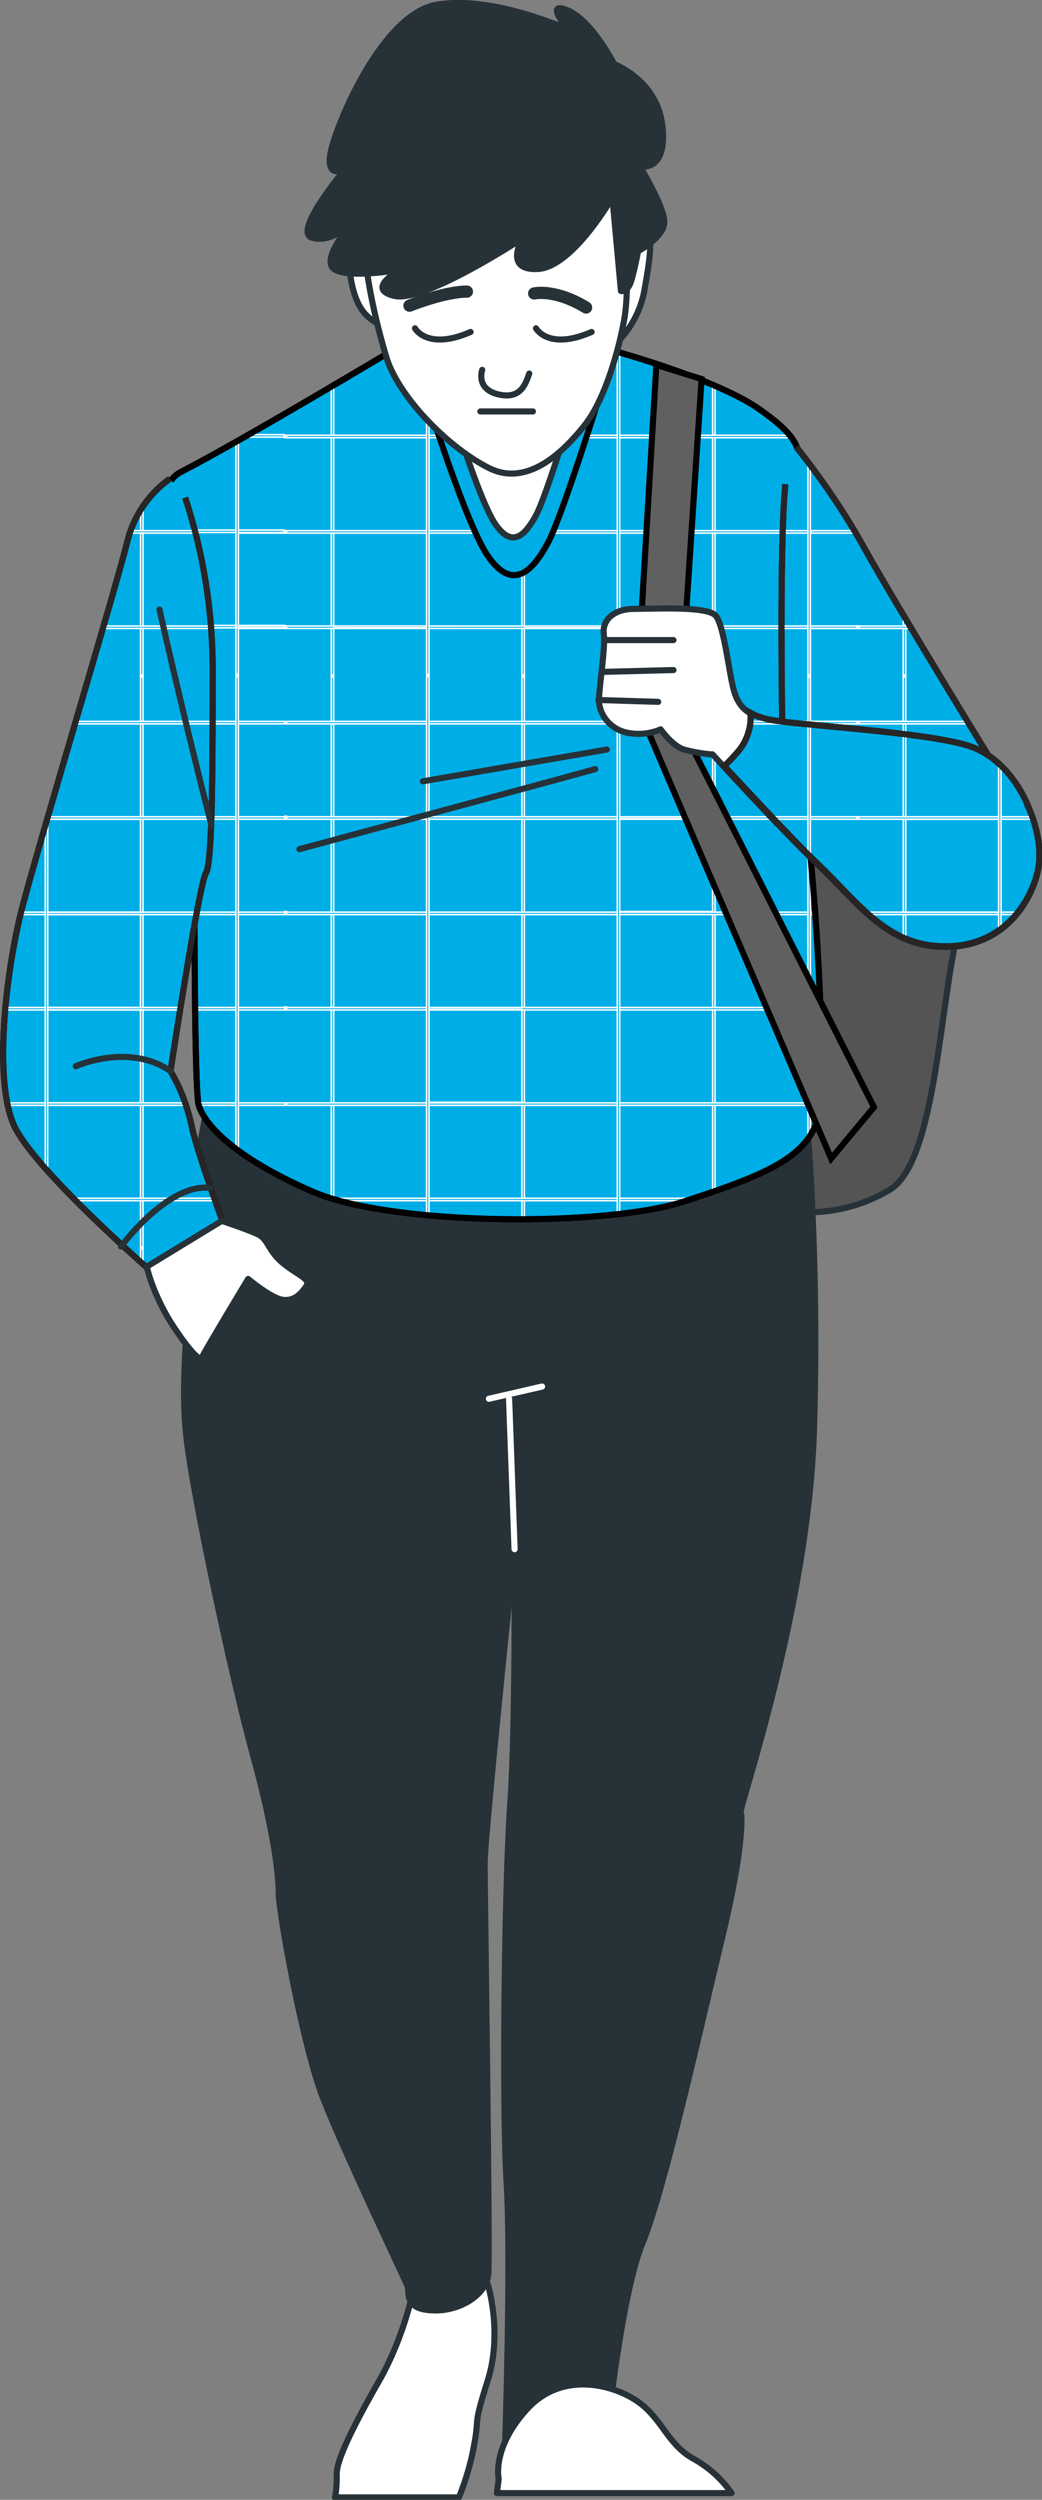 <svg xmlns="http://www.w3.org/2000/svg" xmlns:xlink="http://www.w3.org/1999/xlink" id="Character_2" x="0px" y="0px" viewBox="0 0 170.5 408.9" style="enable-background:new 0 0 170.5 408.9;" xml:space="preserve"><rect x="0" y="0" width="170.5" height="408.9" fill="#808080" stroke="none"/> <style type="text/css"> .st0{fill:#FFFFFF;stroke:#263238;stroke-linecap:round;stroke-linejoin:round;} .st1{fill:#545454;stroke:#263238;stroke-linecap:round;stroke-linejoin:round;} .st2{fill:#263238;stroke:#263238;stroke-linecap:round;stroke-linejoin:round;} .st3{fill:#00AEE7;stroke:#020000;stroke-miterlimit:10;} .st4{clip-path:url(#SVGID_2_);} .st5{fill:none;stroke:#FFFFFF;stroke-width:0.25;stroke-miterlimit:10;} .st6{fill:none;stroke:#020000;stroke-miterlimit:10;} .st7{fill:none;stroke:#263238;stroke-linecap:round;stroke-linejoin:round;} .st8{fill:none;stroke:#263238;stroke-width:2;stroke-linecap:round;stroke-linejoin:round;} .st9{clip-path:url(#SVGID_4_);} .st10{fill:none;stroke:#272525;stroke-miterlimit:10;} .st11{fill:#606060;stroke:#020000;stroke-miterlimit:10;} .st12{clip-path:url(#SVGID_6_);} .st13{clip-path:url(#SVGID_8_);} .st14{fill:none;stroke:#FFFFFF;stroke-linecap:round;stroke-linejoin:round;} </style> <title>Emotional distress, hopelessness, despair</title> <path class="st0" d="M67.2,376.4c-1.1,4.3-2.7,8.5-4.8,12.4c-3.1,5.4-7.3,13-7.3,15.8c0,1.3,0,2.6-0.3,3.9h20.3 c1.1-2.8,2-5.7,2.5-8.7c0.9-4.8-0.3-2.5,2.2-10.4s0-15.8,0-15.8S72.5,377.5,67.2,376.4z"></path> <path class="st1" d="M131.5,198.3c4.9,0.1,9.8-1.1,14.1-3.7c7-4.2,8-26.8,10.6-39.8s0-20-5.6-35.7S128,77.4,120.7,76.9 s-11.8,9.3-14.6,31s0.1,63.4,5.2,74.4S126.1,198,131.5,198.3z"></path> <path class="st2" d="M34.1,180.2c0,0-2.8,12.1-2.8,22.5c0,10.4-2,22-0.8,32.4s7.5,39.6,10.9,52c3.4,12.4,4.2,19.4,4.2,22.5 c0,3.1,3.9,25,7.3,33.7s13.5,29.8,13.8,30.7s-0.6,3.7,3.9,3.9c4.5,0.3,9-2.5,9.3-5.9s-0.6-63-0.6-67.3s4.9-51.4,4.9-51.4 s0.2,29.2-0.7,41.6s-1.4,49.2-0.6,62.2s-0.3,44.2-0.3,44.2l16.3,0.6c0,0,2.5-25.9,6.2-34.9s9.6-35.8,13-49.8s3.4-20,3.1-20.8 s11.2-33.6,12-62.9c0.5-16.9,0.1-33.9-1.2-50.8c0,0-23.1,6.2-54,3.1s-43.6-8.7-43.6-8.7L34.1,180.2z"></path> <path class="st3" d="M64.4,57.2c0,0-24.7,14.8-34.8,20s2.2,49.9,2.2,54.6s-0.1,45.9,0.7,48.9s5.5,8.5,18.6,14.2s48.2,5.8,60.9,1.6 c12.6-4.1,19.5-6.9,21.6-12.9s-0.4-43.5-2.3-53.9s-1.1-40.3-0.5-48s0.8-9.6-6.6-14.8s-26.9-10.7-31-11.2S78.9,52,64.4,57.2z"></path> <g> <defs> <path id="SVGID_1_" d="M64.4,57.2c0,0-24.7,14.8-34.8,20s2.2,49.9,2.2,54.6s-0.1,45.9,0.7,48.9s5.5,8.5,18.6,14.2 s48.2,5.8,60.9,1.6c12.6-4.1,19.5-6.9,21.6-12.9s-0.4-43.5-2.3-53.9s-1.1-40.3-0.5-48s0.8-9.6-6.6-14.8s-26.9-10.7-31-11.2 S78.9,52,64.4,57.2z"></path> </defs> <clipPath id="SVGID_2_"> <use xlink:href="#SVGID_1_" style="overflow:visible;"></use> </clipPath> <g class="st4"> <path class="st5" d="M85.4,86.8H70.2V71.6h15.2L85.4,86.8z M46.9,165.2H39v15.2h15.2v-15.2H46.9z M46.6,164.8h7.6v-15.2H39v15.2 L46.6,164.8L46.6,164.8z M85.4,134H70.2v15.2h15.2L85.4,134z M85.4,87.2H70.2v15.2h15.2L85.4,87.2z M85.4,110.7v-7.9H70.2V118 h15.2L85.4,110.7z M85.4,118.4H70.2v15.2h15.2L85.4,118.4z M46.6,149.2h7.6V134H39v15.2L46.6,149.2L46.6,149.2z M69.8,110v-7.3 H54.6V118h15.2L69.8,110L69.8,110z M101,86.8V71.6H85.8v15.2L101,86.8z M116.6,149.6h-15.2v15.2h15.2L116.6,149.6z M54.6,133.6 h15.2v-15.2H54.6L54.6,133.6z M54.6,149.2h15.2V134H54.6L54.6,149.2z M54.6,196h15.2v-15.2H54.6L54.6,196z M85.8,102.4H101V87.2 H85.8L85.8,102.4z M54.6,71.6v15.2h15.2V71.6L54.6,71.6z M54.6,180.4h15.2v-15.2H54.6L54.6,180.4z M85.4,56H70.2v15.2h15.2 L85.4,56z M54.6,164.8h15.2v-15.2H54.6V164.8z M116.6,87.2h-15.2v15.2h15.2L116.6,87.2z M116.6,110.7v-7.9h-15.2V118h15.2 L116.6,110.7z M116.6,71.6h-15.2v15.2h15.2L116.6,71.6z M101,110v-7.3H85.8V118H101L101,110L101,110z M116.6,118.4h-15.2v15.2 h15.2L116.6,118.4z M85.4,149.6H70.2v15.2h15.2L85.4,149.6z M132.2,164.8v-15.2H117v15.2L132.2,164.8z M69.8,102.4V87.2H54.6v15.2 H69.8z M116.6,133.9h-15.2v15.2h15.2V133.9z M117,180.4h15.2v-15.2H117V180.4z M46.6,102.4h7.6V87.2H39v15.2H46.6z M116.6,165.2 h-15.2v15.2h15.2V165.2z M46.6,133.6h7.6v-15.2H39v15.2L46.6,133.6L46.6,133.6z M85.8,196H101v-15.2H85.8L85.8,196z M70.2,180.8 V196h15.2v-15.2L70.2,180.8z M85.4,165.1H70.2v15.2h15.2L85.4,165.1z M85.8,164.8H101v-15.2H85.8L85.8,164.8z M46.6,118h7.6v-15.2 H39V118L46.6,118L46.6,118z M85.8,149.2H101V134H85.8L85.8,149.2z M85.8,180.4H101v-15.2H85.8L85.8,180.4z M85.8,133.6H101v-15.2 H85.8L85.8,133.6z M54.6,63.1l-0.4,0.2v7.9h0.4V63.1z M54.2,110.1v0.3h0.4v-7.6h-0.4V110.1z M54.6,102.4V87.2h-0.4v15.2 L54.6,102.4z M54.6,71.6h-0.4v15.2h0.4V71.6z M85.8,86.8V71.6h-0.4v15.2L85.8,86.8z M85.8,54.7h-0.4v1h0.4V54.7z M85.4,110.1v0.3 h0.4v-7.6h-0.4V110.1z M85.4,71.2h0.4V56h-0.4V71.2z M85.4,87.2v15.2h0.4V87.2L85.4,87.2z M116.6,102.4h0.4V87.2h-0.4V102.4z M116.6,110v0.3h0.4v-7.6h-0.4V110z M116.6,86.8h0.4V71.6h-0.4V86.8z M117,63.3l-0.4-0.2v8h0.4V63.3z M101.4,102.4v0.4h28.7v-0.4 H101.4z M54.2,102.4h-7.3v0.4h22.9v-0.4H54.2z M85.8,102.8H101v-0.4H70.2v0.4H85.8L85.8,102.8z M69.8,71.6v-0.4H46.9v0.4H69.8 L69.8,71.6z M70.2,71.2v0.4H101v-0.4H70.2L70.2,71.2z M116.6,71.6h12.7l-0.3-0.4h-27.6v0.4H116.6z M54.2,87.2h15.6v-0.4H46.9v0.4 H54.2z M101.4,86.8v0.4h29.1c0-0.1,0-0.3,0-0.4H101.4L101.4,86.8z M85.8,87.2H101v-0.4H70.2v0.4H85.8L85.8,87.2z M68.6,56h1.2 v-0.3L68.6,56z M85.4,56h8.3l-0.5-0.1c-0.5-0.1-1.1-0.2-1.8-0.3H70.2V56H85.4z M69.8,86.8v23.6h0.4V55.6l-0.4,0.1V86.8L69.8,86.8z M101,86.8v23.6h0.4V57.9l-0.4-0.1V86.8L101,86.8z M46.6,102.4v0.4h0.3v-0.4H46.6z M46.6,71.2v0.4h0.3v-0.4H46.6z M46.9,87.2v-0.4 h-0.3v0.4H46.9z M54.6,133.6v-15.2h-0.4v15.2H54.6z M54.2,165.2v15.2h0.4v-15.2L54.2,165.2z M54.6,180.8h-0.4V196h0.4V180.8z M54.6,149.2V134h-0.4v15.2L54.6,149.2z M54.2,118h0.4v-7.3h-0.4V118z M54.6,164.8v-15.2h-0.4v15.2L54.6,164.8z M85.8,133.6v-15.2 h-0.4v15.2L85.8,133.6z M85.8,180.4v-15.2h-0.4v15.2L85.8,180.4z M85.4,118h0.4v-7.3h-0.4V118z M85.8,149.2V134h-0.4v15.2 L85.8,149.2z M85.4,199.6h0.4v-3.2h-0.4V199.6z M85.8,164.8v-15.2h-0.4v15.2L85.8,164.8z M85.4,180.8V196h0.4v-15.2H85.4z M116.6,118h0.4v-7.3h-0.4V118z M116.6,165.2v15.2h0.4v-15.2H116.6z M116.6,195.2l0.4-0.1v-14.3h-0.4V195.2z M116.6,149.2h0.4V134 h-0.4V149.2z M116.6,133.6h0.4v-15.2h-0.4V133.6z M117,164.8v-15.2h-0.4v15.2L117,164.8z M54.6,196h-0.9l1.3,0.4h14.8V196H54.6z M101.4,196v0.4h11.5l1.2-0.4L101.4,196z M85.8,196H70.2v0.4H101V196L85.8,196z M134.3,165.2c0-0.1,0-0.3,0-0.4h-1.7v0.4H134.3z M54.2,164.8h-7.3v0.4h22.9v-0.4H54.2z M85.4,164.8H70.2v0.4H101v-0.4H85.4L85.4,164.8z M117,165.2h15.2v-0.4h-30.8v0.4H117 L117,165.2z M101.4,133.6v0.4h30.5c0-0.1,0-0.3,0-0.4H101.4L101.4,133.6z M54.2,133.6h-7.3v0.4h22.9v-0.4H54.2z M85.4,133.6H70.2 v0.4H101v-0.4H85.4L85.4,133.6z M134.2,180.8c0-0.1,0-0.3,0-0.4h-1.6v0.4H134.2z M117,180.4h-15.6v0.4h30.8v-0.4H117z M69.8,180.8 v-0.4H46.9v0.4H69.8L69.8,180.8z M85.4,180.4H70.2v0.4H101v-0.4H85.4z M101.4,149.2v0.4h30.8v-0.4H101.4L101.4,149.2z M133.4,149.6v-0.4h-0.8v0.4H133.4z M54.2,149.2h-7.3v0.4h22.9v-0.4H54.2z M85.4,149.2H70.2v0.4H101v-0.4H85.4L85.4,149.2z M101.4,118v0.4h28.9c0-0.1,0-0.3,0-0.4L101.4,118L101.4,118z M54.2,118h-7.3v0.4h22.9V118L54.2,118L54.2,118z M85.4,118H70.2v0.4 H101V118L85.4,118L85.4,118z M70.2,180.8v-70.1h-0.4v88.2h0.4V180.8L70.2,180.8z M101.4,180.8v-70.1H101v88h0.4V180.8L101.4,180.8 z M132.2,164.8v21.7c0.1-0.2,0.3-0.4,0.4-0.6v-46.1c-0.1-1.3-0.3-2.5-0.4-3.6V164.8L132.2,164.8z M46.6,165.1h0.3v-0.4h-0.3V165.1 z M46.6,133.9h0.3v-0.4h-0.3V133.9z M46.6,180.4v0.4h0.3v-0.4L46.6,180.4z M46.6,149.5h0.3v-0.4h-0.3V149.5z M46.6,118.3h0.3V118 h-0.3V118.3z M54.2,110.7h0.4v-0.3h-0.4V110.7z M85.4,110.7h0.4v-0.3h-0.4V110.7z M116.6,110.7h0.4v-0.3h-0.4V110.7z M69.8,110.3 v0.3h0.4v-0.3L69.8,110.3z M101,110.3v0.3h0.4v-0.3L101,110.3z M26.6,102.3c0,0.1,0,0.3,0.1,0.4h12v-0.4L26.6,102.3z M46.6,102.7 v-0.4H39v0.4L46.6,102.7L46.6,102.7z M46.2,71.1h-5.6l-0.7,0.4h6.6v-0.4H46.2z M25.7,86.7c0,0.1,0,0.2,0,0.4h12.9v-0.4H25.7z M46.2,87.1h0.3v-0.4H39v0.4H46.2z M39,110V72.1l-0.4,0.2v38H39V110z M31.9,164.8v0.4h6.7v-0.4H31.9z M46.6,165.2v-0.4h-7.6v0.4 H46.6z M31.8,133.6v0.4h6.8v-0.4H31.8z M46.6,134v-0.4h-7.6v0.4H46.6z M32.4,180.4c0,0.2,0,0.3,0.1,0.4h6.1v-0.4H32.4z M46.3,180.4H39v0.4h7.6v-0.4H46.3z M31.8,149.2v0.4h6.8v-0.4H31.8z M46.6,149.6v-0.4H39v0.4H46.6z M29.2,118c0,0.1,0,0.3,0.1,0.4 h9.3V118H29.2z M46.6,118.4V118H39v0.4L46.6,118.4L46.6,118.4z M39,165.2v-54.5h-0.4V188l0.4,0.3V165.2L39,165.2z M39,110.4h-0.4 v0.3H39V110.4z"></path> </g> </g> <path class="st6" d="M64.4,57.2c0,0-24.7,14.8-34.8,20s2.2,49.9,2.2,54.6s-0.1,45.9,0.7,48.9s5.5,8.5,18.6,14.2s48.2,5.8,60.9,1.6 c12.6-4.1,19.5-6.9,21.6-12.9s-0.4-43.5-2.3-53.9s-1.1-40.3-0.5-48s0.8-9.6-6.6-14.8s-26.9-10.7-31-11.2S78.9,52,64.4,57.2z"></path> <path class="st7" d="M49,138.9c0,0,43.8-11.8,48.4-13.1"></path> <line class="st7" x1="69.2" y1="127.8" x2="99.3" y2="122.6"></line> <path class="st3" d="M68,59.4c0,0,7.7,25.5,11.8,31.5s7.4,2.5,9.9-2.2s9.6-27.7,9.6-27.7S84.1,52.6,68,59.4z"></path> <path class="st0" d="M73.2,64.8c0,0,5.1,17,7.9,21s4.9,1.6,6.6-1.5S94,65.9,94,65.9S84,60.2,73.2,64.8z"></path> <path class="st0" d="M57.1,42.3c0,0,0,5.1,2,8.2s6,3.4,6,3.4l-2-13.9C63.1,40,57.6,36,57.1,42.3z"></path> <path class="st0" d="M101.1,55.9c2.2-2.3,3.7-5.1,4.3-8.2c0.9-5.1,1.7-9.4,0-11.4s-3.7,0.6-4,4.3S101.1,55.9,101.1,55.9z"></path> <path class="st0" d="M59.9,43.4c0.7,5.2,1.9,10.3,3.4,15.3c2.3,6.8,10.5,14.8,16.8,17.9s12.2-2.8,15.6-7.1s5.7-12.8,6.5-17.6 s0-12.8,1.4-17.6s-3.7-15.1-11.4-20.2S67,13.9,63,21.5S59.9,43.4,59.9,43.4z"></path> <path class="st7" d="M67.9,53.7c0,0,2,3.7,9.1,0.6"></path> <path class="st7" d="M87.7,53.7c0,0,2,3.7,9.1,0.6"></path> <path class="st8" d="M67,50c0,0,5.7-2.3,9.4-2.3"></path> <path class="st8" d="M87.4,48c0,0,3.4-0.8,8.5,2.3"></path> <path class="st7" d="M78.9,60.5c0,0-1.1,3.1,2.6,4s4.5-1.7,5.1-3.4"></path> <line class="st7" x1="78.6" y1="67.3" x2="87.2" y2="67.3"></line> <path class="st2" d="M57.6,36.4c0,0-5.4,6.2-2.8,7.7s10.8,0,10.8,0s-6,3.1-1.1,4.3s21-9.4,21-9.4S82.3,44.3,88,44 s12.2-11.7,12.2-11.7l1.4,15.3c0,0,1.1,0.3,1.7-1.7s1.1-4.8,1.1-4.8s4.3-2.3,4.3-4.8s-4-9.1-4-9.1s4.5,1.1,3.7-6.5 s-7.9-10.2-7.9-10.2s-3.6-7.1-7.6-8.8s0,3.1,0,3.1s-12.5-5.7-21.6-4S54.5,21.5,54,25.5s2.6,2,2.6,2S47.7,38,51.1,38.9 S57.6,36.4,57.6,36.4z"></path> <path class="st3" d="M130.3,73.1c4.1,5.2,7.9,10.7,11.1,16.5c5.2,9.3,21.1,35.4,25.8,42.8s-1.1,17.3-7.1,20s-13.2,1.4-19.5-5.5 S128,118.7,128,118.7s-0.5-29.1,0.5-39.5"></path> <g> <defs> <path id="SVGID_3_" d="M130.3,73.1c4.1,5.2,7.9,10.7,11.1,16.5c5.2,9.3,21.1,35.4,25.8,42.8s-1.1,17.3-7.1,20s-13.2,1.4-19.5-5.5 S128,118.7,128,118.7s-0.5-29.1,0.5-39.5"></path> </defs> <clipPath id="SVGID_4_"> <use xlink:href="#SVGID_3_" style="overflow:visible;"></use> </clipPath> <g class="st9"> <rect x="148.2" y="134" class="st5" width="15.2" height="15.2"></rect> <polygon class="st5" points="147.8,110.4 147.8,110 147.8,102.8 140.5,102.8 140.2,102.8 139.9,102.8 132.6,102.8 132.6,110 132.6,110.4 132.6,110.7 132.6,118 139.9,118 140.2,118 140.5,118 147.8,118 147.8,110.7 "></polygon> <path class="st5" d="M148.2,101.1l-0.4-0.7v1.9h0.4V101.1z"></path> <polygon class="st5" points="147.8,110 147.8,110.4 148.2,110.4 148.2,110 148.2,102.8 147.8,102.8 "></polygon> <path class="st5" d="M147.8,102.8h1.4c-0.1-0.1-0.2-0.3-0.2-0.4h-8.4v0.4H147.8z"></path> <rect x="140.2" y="102.4" class="st5" width="0.3" height="0.4"></rect> <rect x="147.8" y="110.7" class="st5" width="0.4" height="7.3"></rect> <rect x="147.8" y="118.4" class="st5" width="0.4" height="15.2"></rect> <rect x="147.8" y="134" class="st5" width="0.4" height="15.2"></rect> <path class="st5" d="M147.8,152.3l0.4,0.2v-2.9h-0.4V152.3z"></path> <polygon class="st5" points="163.4,134 163.4,133.6 148.2,133.6 147.8,133.6 140.5,133.6 140.5,134 147.8,134 148.2,134 "></polygon> <path class="st5" d="M168,134l-0.2-0.4h-4.1v0.4H168z"></path> <path class="st5" d="M148.2,149.2H143l0.5,0.4h19.9v-0.4H148.2z"></path> <path class="st5" d="M164.4,149.2h-0.6v0.4h0.2L164.4,149.2z"></path> <path class="st5" d="M158.6,118.4l-0.2-0.4h-17.8v0.4H158.6z"></path> <path class="st5" d="M163.8,134v-7.1l-0.4-0.6v23.9l0.4-0.4V134z"></path> <rect x="140.2" y="133.6" class="st5" width="0.3" height="0.4"></rect> <rect x="140.2" y="118" class="st5" width="0.3" height="0.4"></rect> <rect x="147.8" y="110.4" class="st5" width="0.4" height="0.3"></rect> <polygon class="st5" points="139.9,102.8 140.2,102.8 140.2,102.4 139.9,102.4 132.6,102.4 132.6,102.8 "></polygon> <path class="st5" d="M127.9,102.4v0.4h4.3v-0.4H127.9z"></path> <path class="st5" d="M128.1,86.8c0,0.1,0,0.3,0,0.4h4.1v-0.4H128.1z"></path> <path class="st5" d="M139.9,87.2h0.2l-0.2-0.4h-7.2v0.4H139.9z"></path> <path class="st5" d="M132.6,110.1v-34l-0.4-0.5v34.8h0.4V110.1z"></path> <path class="st5" d="M139.9,133.6h-6.6l0.2,0.4h6.8v-0.4H139.9z"></path> <path class="st5" d="M128,118c0,0.1,0,0.3,0,0.4h4.2V118H128z"></path> <polygon class="st5" points="139.9,118 132.6,118 132.6,118.4 139.9,118.4 140.2,118.4 140.2,118 "></polygon> <path class="st5" d="M132.6,110.7h-0.4v20.1l0.4,1V110.7z"></path> <rect x="132.2" y="110.4" class="st5" width="0.4" height="0.3"></rect> </g> </g> <path class="st10" d="M130.3,73.1c4.1,5.2,7.9,10.7,11.1,16.5c5.2,9.3,21.1,35.4,25.8,42.8s-1.1,17.3-7.1,20s-13.2,1.4-19.5-5.5 S128,118.7,128,118.7s-0.5-29.1,0.5-39.5"></path> <polygon class="st11" points="107.4,59.7 104.1,115.1 136,189.5 143,181.1 111.1,118 114.8,62 "></polygon> <path class="st0" d="M168.3,132.4c0,0-2.8-8.2-10.1-10.4s-27.7-3.3-31.8-4.1s-5.5-2.2-6.3-4.9s-1.6-10.7-3-12.3s-10.1-1.1-13.4-1.1 s-5.2,1.9-4.9,4.1s-0.8,8.8-0.8,11c0.2,2.7,2.3,4.8,4.9,5.2c1.7,0.3,3.6,0.1,5.2-0.6c0,0,1.9,2.7,3.8,3.3c1.5,0.4,3.1,0.7,4.7,0.8 c0,0,10.7,11.8,17.3,18.1s11.2,13.4,20.8,13.4s14-7.4,15.1-12.3S168.3,132.4,168.3,132.4z"></path> <line class="st7" x1="99.2" y1="104.7" x2="110.2" y2="104.7"></line> <line class="st7" x1="98.7" y1="109.9" x2="110.2" y2="109.6"></line> <line class="st7" x1="97.9" y1="114.5" x2="107.7" y2="114.8"></line> <path class="st3" d="M158.2,121.9c-7.4-2.2-27.7-3.3-31.8-4.1c-1.3-0.2-2.5-0.6-3.6-1.2c0.2,2.3-0.6,4.7-2.1,6.4 c-0.7,0.8-1.4,1.6-2.2,2.3c3.4,3.6,10.5,11.4,15.4,16.1c6.6,6.3,11.2,13.4,20.8,13.4s14-7.4,15.1-12.3s-1.4-10.2-1.4-10.2 S165.6,124.1,158.2,121.9z"></path> <g> <defs> <path id="SVGID_5_" d="M158.2,121.9c-7.4-2.2-27.7-3.3-31.8-4.1c-1.3-0.2-2.5-0.6-3.6-1.2c0.2,2.3-0.6,4.7-2.1,6.4 c-0.7,0.8-1.4,1.6-2.2,2.3c3.4,3.6,10.5,11.4,15.4,16.1c6.6,6.3,11.2,13.4,20.8,13.4s14-7.4,15.1-12.3s-1.4-10.2-1.4-10.2 S165.6,124.1,158.2,121.9z"></path> </defs> <clipPath id="SVGID_6_"> <use xlink:href="#SVGID_5_" style="overflow:visible;"></use> </clipPath> <g class="st12"> <rect x="148.2" y="134" class="st5" width="15.2" height="15.2"></rect> <path class="st5" d="M147.8,153.4l0.4,0.2v-4h-0.4V153.4z"></path> <path class="st5" d="M148.2,120.2l-0.4-0.1v13.5h0.4V120.2z"></path> <rect x="147.8" y="134" class="st5" width="0.4" height="15.2"></rect> <path class="st5" d="M168.9,134l-0.1-0.4h-5v0.4H168.9z"></path> <polygon class="st5" points="147.8,134 148.2,134 163.4,134 163.4,133.6 148.2,133.6 147.8,133.6 140.5,133.6 140.5,134 "></polygon> <path class="st5" d="M148.2,149.2h-6.7l0.4,0.4h21.4v-0.4H148.2z"></path> <path class="st5" d="M166.2,149.6c0.1-0.1,0.2-0.3,0.3-0.4h-2.7v0.4H166.2z"></path> <path class="st5" d="M163.4,149.2v3c0.1-0.1,0.3-0.2,0.4-0.3v-26.5l-0.4-0.4V149.2L163.4,149.2z"></path> <rect x="140.2" y="133.6" class="st5" width="0.3" height="0.4"></rect> <path class="st5" d="M126,133.6l0.4,0.4h5.8v-0.4H126z"></path> <polygon class="st5" points="139.9,134 140.2,134 140.2,133.6 139.9,133.6 132.6,133.6 132.6,134 "></polygon> <path class="st5" d="M130.5,118.4c-1.3-0.1-2.5-0.3-3.3-0.4h-4.5c0,0.1,0,0.3,0,0.4H130.5z"></path> <path class="st5" d="M132.2,134v5.9l0.4,0.4v-21.7h-0.4V134L132.2,134z"></path> </g> </g> <path class="st10" d="M158.2,121.9c-7.4-2.2-27.7-3.3-31.8-4.1c-1.3-0.2-2.5-0.6-3.6-1.2c0.2,2.3-0.6,4.7-2.1,6.4 c-0.7,0.8-1.4,1.6-2.2,2.3c3.4,3.6,10.5,11.4,15.4,16.1c6.6,6.3,11.2,13.4,20.8,13.4s14-7.4,15.1-12.3s-1.4-10.2-1.4-10.2 S165.6,124.1,158.2,121.9z"></path> <path class="st3" d="M27.8,78.3c-3.5,2.5-6,6.2-7,10.4c-1.7,7-14.6,49.8-17.2,59.9s-4.9,28.8-1,36.1S24,207.3,24,207.3l12.4-7.6 c0,0-4.2-11.3-5.1-15.8c-0.7-3.1-1.8-6-3.4-8.7c0,0,4.7-30.8,5.8-32.4s1.1-19.1,1.1-34.1c-0.1-9.3-1.6-18.5-4.5-27.3"></path> <g> <defs> <path id="SVGID_7_" d="M27.8,78.3c-3.5,2.5-6,6.2-7,10.4c-1.7,7-14.6,49.8-17.2,59.9s-4.9,28.8-1,36.1S24,207.3,24,207.3l12.4-7.6 c0,0-4.2-11.3-5.1-15.8c-0.7-3.1-1.8-6-3.4-8.7c0,0,4.7-30.8,5.8-32.4s1.1-19.1,1.1-34.1c-0.1-9.3-1.6-18.5-4.5-27.3"></path> </defs> <clipPath id="SVGID_8_"> <use xlink:href="#SVGID_7_" style="overflow:visible;"></use> </clipPath> <g class="st13"> <rect x="7.8" y="134" class="st5" width="15.2" height="15.2"></rect> <rect x="7.8" y="165.2" class="st5" width="15.2" height="15.2"></rect> <rect x="7.8" y="149.6" class="st5" width="15.2" height="15.2"></rect> <path class="st5" d="M23.4,82.8c-0.1,0.2-0.3,0.4-0.4,0.6v3.4h0.4V82.8z"></path> <rect x="23" y="87.2" class="st5" width="0.4" height="15.2"></rect> <polygon class="st5" points="23,110 23,110.4 23.4,110.4 23.4,110 23.4,102.8 23,102.8 "></polygon> <path class="st5" d="M34.6,102.4H16.9l-0.1,0.4h17.8C34.6,102.6,34.6,102.5,34.6,102.4z"></path> <path class="st5" d="M32,87.2c0-0.1-0.1-0.3-0.1-0.4H21.3c0,0.1-0.1,0.2-0.1,0.4H32z"></path> <rect x="23" y="110.7" class="st5" width="0.4" height="7.3"></rect> <rect x="23" y="118.4" class="st5" width="0.4" height="15.2"></rect> <rect x="23" y="149.6" class="st5" width="0.4" height="15.2"></rect> <rect x="23" y="134" class="st5" width="0.4" height="15.2"></rect> <rect x="23" y="165.2" class="st5" width="0.4" height="15.2"></rect> <polygon class="st5" points="23,203.6 23,204 23.4,204 23.4,203.6 23.4,196.4 23,196.4 "></polygon> <rect x="23" y="180.8" class="st5" width="0.4" height="15.2"></rect> <path class="st5" d="M11.9,196l0.4,0.4h22.8L35,196H11.9z"></path> <path class="st5" d="M0.9,164.8c0,0.1,0,0.3,0,0.4h6.5v-0.4H0.9z"></path> <path class="st5" d="M7.8,164.8v0.4h21.7l0.1-0.4H7.8z"></path> <path class="st5" d="M7.8,133.6v0.4h26.8c0-0.1,0-0.3,0-0.4H7.8z"></path> <path class="st5" d="M1.1,180.4c0,0.1,0.1,0.3,0.1,0.4h6.2v-0.4H1.1z"></path> <path class="st5" d="M7.8,180.4v0.4h22.6c0-0.1-0.1-0.3-0.1-0.4H7.8z"></path> <path class="st5" d="M7.8,149.2v0.4h24.3c0-0.1,0.1-0.3,0.1-0.4H7.8z"></path> <path class="st5" d="M3.5,149.2c0,0.1-0.1,0.3-0.1,0.4h4v-0.4H3.5z"></path> <path class="st5" d="M12.3,118l-0.1,0.4h22.6V118H12.3z"></path> <path class="st5" d="M7.8,165.2v-31.6c-0.1,0.5-0.3,0.9-0.4,1.4v56.2l0.4,0.4V165.2z"></path> <rect x="23" y="110.4" class="st5" width="0.4" height="0.3"></rect> <path class="st5" d="M23,206.4l0.4,0.4v-2.5H23V206.4z"></path> <rect x="23" y="204" class="st5" width="0.4" height="0.3"></rect> </g> </g> <path class="st10" d="M27.8,78.3c-3.5,2.5-6,6.2-7,10.4c-1.7,7-14.6,49.8-17.2,59.9s-4.9,28.8-1,36.1S24,207.3,24,207.3l12.4-7.6 c0,0-4.2-11.3-5.1-15.8c-0.7-3.1-1.8-6-3.4-8.7c0,0,4.7-30.8,5.8-32.4s1.1-19.1,1.1-34.1c-0.1-9.3-1.6-18.5-4.5-27.3"></path> <path class="st7" d="M26.1,99.7c0,0,3.3,15,8.5,35.3"></path> <path class="st7" d="M19.8,203.9c0,0,7.6-10.4,14.6-9.6"></path> <path class="st7" d="M12.4,174.4c0,0,8.7-3.9,15.5,0.8"></path> <path class="st0" d="M36.3,199.7c0,0,4.2,1.4,5.9,2.2s1.7,2.8,4.2,4.8s4.5,2.5,3.7,3.7s-2,2.5-3.9,2.2s-5.6-3.4-5.6-3.4 s-7.3,12.1-7.6,12.9s-2.8-2.2-5.3-6.2c-1.6-2.7-2.9-5.6-3.7-8.7L36.3,199.7z"></path> <line class="st14" x1="84.2" y1="253.4" x2="83.3" y2="228.8"></line> <line class="st14" x1="80" y1="228.8" x2="88.7" y2="226.8"></line> <path class="st0" d="M81.6,405.5c0,0-1.2-5.1,4.7-11.5c5.9-6.4,14.5-3.8,18.3-1c3.8,2.8,4.7,6.9,8.9,9.2c2.5,1.4,4.6,3.3,6.2,5.6 H81.3L81.6,405.5z"></path> </svg>